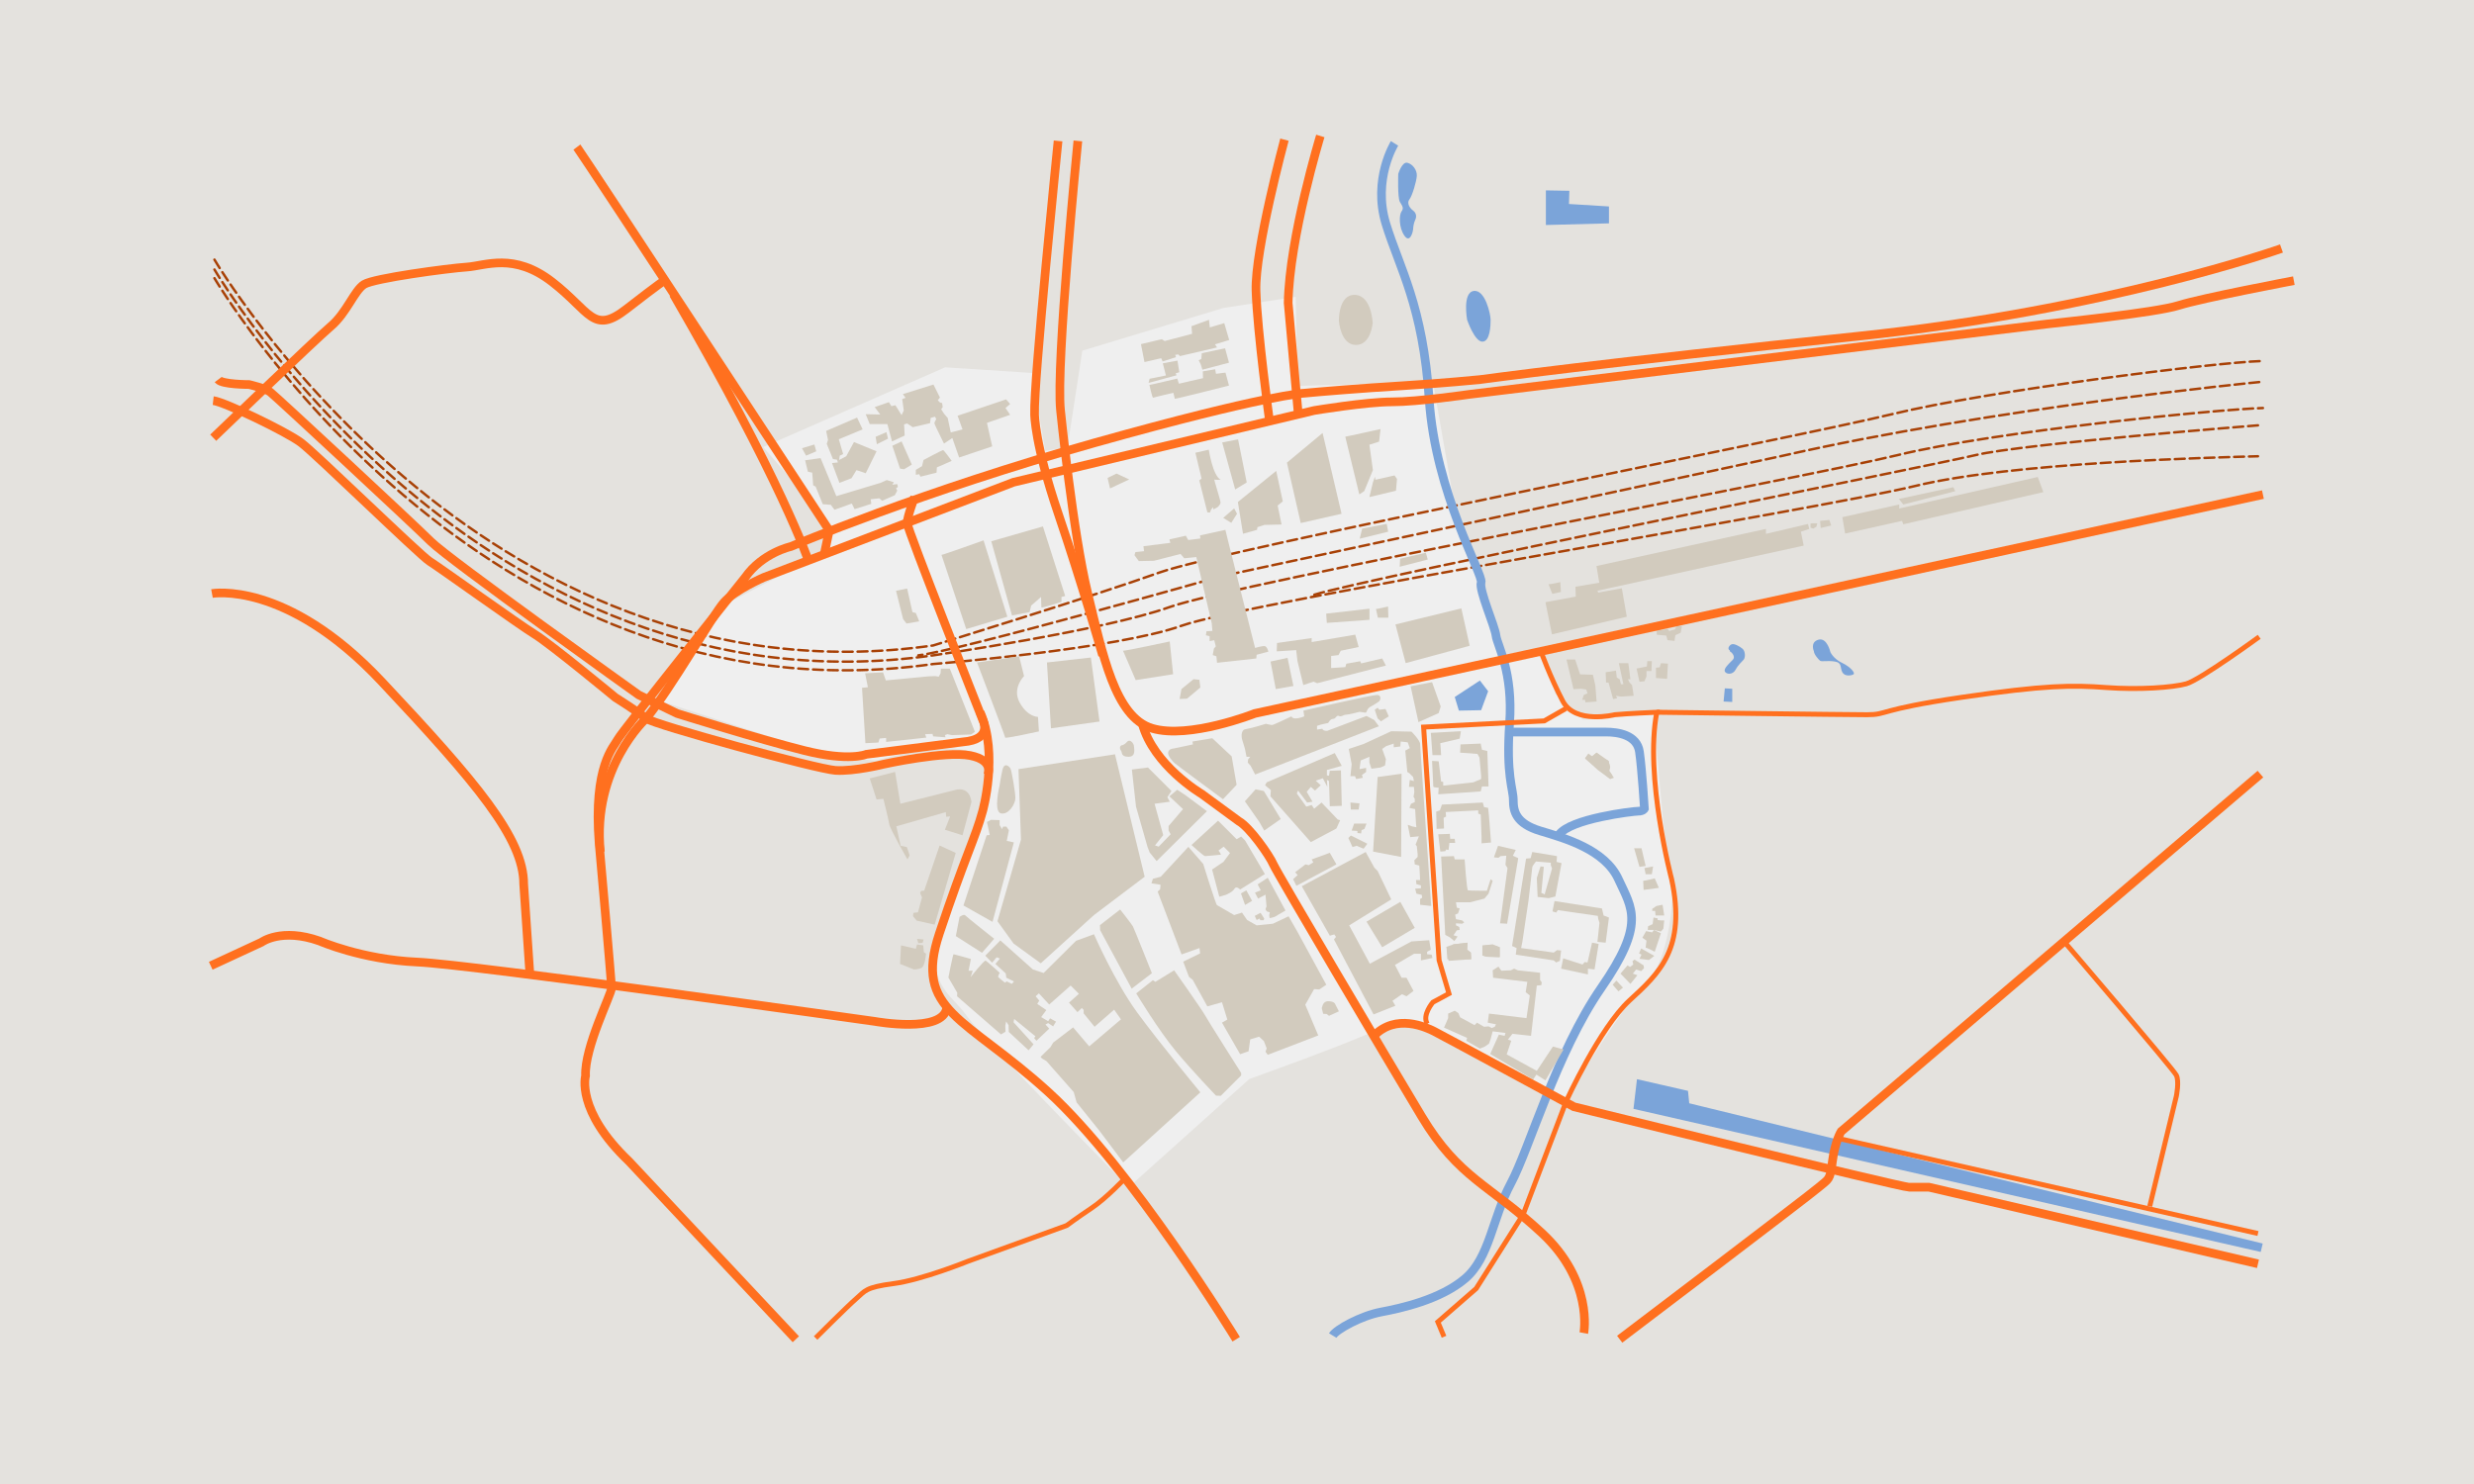 <?xml version="1.0" encoding="utf-8"?>
<!-- Generator: Adobe Illustrator 15.1.0, SVG Export Plug-In . SVG Version: 6.00 Build 0)  -->
<!DOCTYPE svg PUBLIC "-//W3C//DTD SVG 1.1//EN" "http://www.w3.org/Graphics/SVG/1.1/DTD/svg11.dtd">
<svg version="1.1" id="Map_1_" xmlns="http://www.w3.org/2000/svg" xmlns:xlink="http://www.w3.org/1999/xlink" x="0px" y="0px"
	 width="2000px" height="1200px" viewBox="0 0 2000 1200" enable-background="new 0 0 2000 1200" xml:space="preserve">
<g id="Achtergrond">
	<rect fill="#E4E2DE" width="2000" height="1200"/>
</g>
<g id="Stadcentrum">
	<path fill="#EFEFEF" d="M616.969,361.549l146.993-64.497l70.497,4.5l10.5,62.997l17.999-3l12-77.996l113.994-34.498l58.498-9.056
		l1.5,72.052l109.494-3l16.499,94.495l41.998,127.494l28.499-6l11.999,35.998l22.499,20.999l56.997-6
		c0,0,8.999,118.495,13.499,131.994s-1.5,68.997-17.999,83.996s-65.997,95.995-65.997,95.995s-73.497-37.498-79.496-40.498
		s-52.497-25.498-73.496-14.999s-103.494,39.998-103.494,39.998L912.455,960c0,0-116.995-118.475-130.494-137.974
		s-35.998-25.499-20.999-76.496s46.497-112.494,31.498-131.993s-83.996,1.5-83.996,1.5l-35.998-3l-137.993-44.998l53.997-79.496
		l62.997-32.998l14.999-10.5l3-22.499L616.969,361.549z"/>
</g>
<g id="Spoor_1_">
	<path fill="none" stroke="#A84106" stroke-width="2" stroke-linecap="round" stroke-miterlimit="10" stroke-dasharray="8,4" d="
		M173.36,209.945c0,0,214,364,581,312c0,0,130-40,183-59s514-109,592-128s262-42,299-43"/>
	<path fill="none" stroke="#A84106" stroke-width="2" stroke-linecap="round" stroke-miterlimit="10" stroke-dasharray="8,4" d="
		M1825.36,343.945c0,0-190,15-228,24s-490,99-535,113"/>
	<path fill="none" stroke="#A84106" stroke-width="2" stroke-linecap="round" stroke-miterlimit="10" stroke-dasharray="8,4" d="
		M1826.36,308.945c0,0-216,21-387,60l-452,97c0,0-211,60-245,64"/>
	<path fill="none" stroke="#A84106" stroke-width="2" stroke-linecap="round" stroke-miterlimit="10" stroke-dasharray="8,4" d="
		M173.36,224.945c0,0,214,364,581,312c0,0,148-12,201-31s515-94,593-113s240-23,277-24"/>
	<path fill="none" stroke="#A84106" stroke-width="2" stroke-linecap="round" stroke-miterlimit="10" stroke-dasharray="8,4" d="
		M173.36,217.945c0,0,214,364,581,312c0,0,138-20,191-39s511-104,589-123s258-37,295-38"/>
</g>
<g id="Water_1_">
	<path fill="none" stroke="#7BA4D9" stroke-width="7" stroke-miterlimit="10" d="M1127.36,115.945c0,0-18,29-7,65s30,66,35,142
		s44,142,42,148s11,35,12,43s14,29,11,71s3,53,3,62s2,19,22,25s52,15,63,39s22,36-14,88s-58,130-73,158s-17,60-37,77s-52,24-68,27
		s-36,14-39,19"/>
	<path fill="none" stroke="#7BA4D9" stroke-width="7" stroke-miterlimit="10" d="M1221.36,591.945c0,0,68,0,77,0s25,2,27,16
		s4,46,4,46s-1,2-5,2s-55,6-64,19"/>
	<polygon fill="#7BA4D9" stroke="#7BA4D9" stroke-width="7" stroke-miterlimit="10" points="1828.36,1008.945 1324.36,893.945 
		1326.36,876.945 1361.36,884.945 1362.36,894.945 	"/>
	<path fill="#7BA4D9" stroke="#7BA4D9" stroke-width="7" stroke-miterlimit="10" d="M1269.36,670.945"/>
	<path fill="#7BA4D9" d="M1130.36,140.612c0,0,3.001-10,7.334-9s7.999,6,7.666,10.667s-3.667,16-6,19s0.333,7,3,9s3,5,1.667,7.667
		s-1.667,6.667-1.667,7.667s-2.334,11.667-7,5s-4.333-17-2.333-19.667s0.667-4.333-1.333-7.667S1130.36,140.612,1130.36,140.612z"/>
	<path fill="#7BA4D9" d="M1186.027,258.612c0,0-4.001-22,5.333-23.333s13.667,19,13.667,23.333s-0.334,17.667-6.667,17.667
		S1186.027,258.612,1186.027,258.612z"/>
	<polygon fill="#7BA4D9" points="1249.694,153.945 1268.694,154.279 1268.36,164.945 1300.694,166.945 1300.694,180.612 
		1249.694,181.945 	"/>
	<polygon fill="#7BA4D9" points="1176.028,563.612 1196.361,550.279 1203.028,558.945 1197.361,574.279 1179.361,574.612 	"/>
	<polygon fill="#7BA4D9" points="1394.361,556.612 1400.361,556.945 1400.361,567.612 1393.361,567.279 	"/>
	<path fill="#7BA4D9" d="M1398.694,527.279c-1-1.667,5.333,3,2,6.333s-7.333,7-6.333,9.333s6.332,3,8.666-1.333
		s5.334-6.667,6.667-8.333s1.333-6.667-1-8.667s-6.667-4.334-8.667-3.667s-3.999,3.667-1.666,5"/>
	<path fill="#7BA4D9" d="M1466.361,526.612c0,0-3.334-7.333,3.666-9.333s9.667,10,9.667,10s2.333,5.333,9.333,8.667
		s11.001,8.333,9.334,9.333s-7,2-9-1.667s0-7.667-6-8.667s-10.666,0.333-12-0.667S1466.361,528.946,1466.361,526.612z"/>
</g>
<g id="Gebouw">
	<polygon fill="#D2CBBE" points="823.36,621.945 901.36,609.945 925.36,708.945 884.36,739.945 841.36,778.945 819.36,762.945 
		806.36,744.945 825.36,678.945 	"/>
	<polygon fill="#D2CBBE" points="915.026,622.278 918.36,652.278 927.693,684.945 929.36,689.278 935.026,696.278 975.693,655.945 
		958.693,643.278 951.693,638.612 945.36,643.945 956.36,654.278 944.693,667.945 944.693,671.612 946.36,674.612 936.693,684.612 
		933.693,683.612 940.36,675.278 933.36,649.945 945.693,648.278 943.693,644.612 947.026,639.612 928.026,620.612 	"/>
	<path fill="#D2CBBE" d="M906.693,602.612c0,0,1.666,0.333,4.333-2.667s5.667,1.666,5.667,3.333s2,8.667-4.333,8.667
		s-5-3.334-6-4.667S904.693,603.612,906.693,602.612z"/>
	<path fill="#D2CBBE" d="M948.693,605.278l15.667-3.333l-0.333-2.333l16-2.667l15.667,14.667l4,23l-11,11.666
		c0,0-38.333-28.333-39.333-29.333s-5.667-5.667-5-8.667S948.693,605.278,948.693,605.278z"/>
	<path fill="#D2CBBE" d="M1004.027,597.612c0,0-1.667-7.333,3-8s16.333-4.333,16.333-4.333s4,1,5,1s15.667-7,15.667-7
		s0.333,1.667,3.333,1.667s7-1.667,7-1.667l-0.666-4.667c0,0,55.333-12.667,59.333-12.667s3,4,2,5s-4.333,3-7.333,4.667
		s-2.666,5-4,4.667s-4.667-0.667-4.667-0.667s-9,2.333-11,2.333s-3.667,2-5.667,1s-2.332,2.333-4.666,2.333s-4,3.333-4,3.333
		l-6,1.333l-3,1v3l4.333-0.667c0.333,2,4,1.667,4,1.667l31.667-12l6.333,3.333l3.667,5l-100,39l-3.667-7l-2.333-2.666l0.333-2.667
		l1.667-2h-3l-1.334-6.667L1004.027,597.612z"/>
	<polygon fill="#D2CBBE" points="1113.694,572.279 1111.36,573.945 1113.694,580.945 1116.36,583.279 1122.694,579.279 
		1120.027,573.279 1115.027,573.945 	"/>
	<polygon fill="#D2CBBE" points="1140.36,554.945 1157.693,551.612 1164.693,571.279 1163.027,576.612 1146.693,583.945 	"/>
	<polygon fill="#D2CBBE" points="1266.36,533.279 1273.36,533.279 1277.36,545.279 1287.694,545.612 1289.694,554.279 
		1290.694,567.279 1281.694,567.945 1281.36,565.945 1279.027,565.945 1280.36,561.945 1283.36,560.612 1282.36,557.612 
		1278.36,556.945 1272.027,557.279 	"/>
	<polygon fill="#D2CBBE" points="1298.027,543.612 1306.36,542.279 1307.027,547.945 1309.36,549.279 1310.36,553.279 
		1312.36,553.279 1308.694,536.279 1316.36,536.279 1318.027,549.279 1316.027,549.279 1317.36,551.945 1319.36,553.945 
		1320.694,562.612 1310.36,563.279 1306.36,562.612 1307.36,564.612 1304.027,565.279 1300.36,551.945 1298.36,551.945 	"/>
	<polygon fill="#D2CBBE" points="1323.027,540.612 1331.36,538.945 1331.694,534.612 1335.36,534.612 1335.027,542.612 
		1331.027,542.612 1331.027,546.945 1329.36,550.945 1325.36,551.279 	"/>
	<polygon fill="#D2CBBE" points="1339.36,509.945 1339.36,513.279 1347.027,513.945 1348.027,517.612 1353.694,518.279 
		1354.36,513.612 1358.694,511.612 1359.694,506.279 1355.36,506.279 1354.027,508.945 1349.36,510.279 1348.36,508.612 	"/>
	<polygon fill="#D2CBBE" points="1338.694,539.945 1341.694,539.612 1342.694,536.279 1348.36,536.612 1347.694,548.945 
		1338.694,548.279 	"/>
	<polygon fill="#D2CBBE" points="1287.027,611.612 1290.694,608.612 1297.027,613.612 1300.361,615.279 1301.694,620.612 
		1300.027,622.612 1303.361,626.945 1301.694,629.945 1291.694,622.612 1281.361,613.279 1283.694,610.279 	"/>
	<polygon fill="#D2CBBE" points="1181.028,591.279 1156.695,592.612 1158.028,610.612 1165.028,610.612 1164.361,600.945 
		1180.028,597.279 	"/>
	<path fill="#D2CBBE" d="M1180.695,601.945l16.333-0.667l1,5l4.333,1l1,28.667h-5.333l-1,4l-34.333,2.333l0.333-5.333
		c0,0-4.333,0-4.333-1s-1-20.667-1-20.667l5.333,0.334l2,16.333l1.667,0.333v3l24.333-2.666l6.333-2.667v-2.667l-1.333-14.666
		l-1.667-3l-14-1L1180.695,601.945z"/>
	<polygon fill="#D2CBBE" points="1290.694,608.612 1287.027,611.612 1284.028,609.278 1281.361,613.279 1301.694,629.945 
		1304.695,628.945 1301.028,623.278 1301.694,620.612 1300.361,615.279 	"/>
	<polygon fill="#D2CBBE" points="1165.695,650.612 1198.695,648.945 1199.695,652.612 1203.028,653.278 1203.695,659.945 
		1205.361,681.278 1197.695,681.945 1197.695,676.612 1197.028,658.612 1195.028,657.945 1195.028,655.278 1168.695,656.612 
		1169.028,660.278 1167.028,661.278 1167.361,669.945 1161.361,670.278 1161.028,656.278 1164.028,655.278 	"/>
	<path fill="#D2CBBE" d="M1162.695,674.612c2.666,0,9.333-0.334,9.333-0.334l0.333,4h3.667l0.333,3.334h-4.666l-0.667,5.666
		l-2-0.333l-0.667,1.333l-4,0.334L1162.695,674.612z"/>
	<polygon fill="#D2CBBE" points="1211.028,683.945 1225.361,687.278 1223.028,691.945 1227.361,693.945 1218.361,746.945 
		1212.695,746.612 1218.695,701.945 1217.028,699.278 1217.695,691.945 1213.028,692.278 1211.361,693.612 1207.695,693.278 	"/>
	<polygon fill="#D2CBBE" points="1198.361,764.612 1205.361,763.945 1212.361,765.945 1212.361,773.945 1201.695,773.612 
		1198.361,772.612 	"/>
	<polygon fill="#D2CBBE" points="1186.361,762.278 1175.028,763.612 1171.695,765.945 1169.361,765.612 1170.028,775.612 
		1189.361,775.612 1189.028,770.278 1186.028,767.945 	"/>
	<path fill="#D2CBBE" d="M1165.028,692.612l10.333-0.334l0.667,2.667h8c0,0,1.667,24.667,2.667,25s15.333,0.333,15.333,0.333
		l3-9.333l1.667,1.333l-3.334,10.334l-3.333,4l-11.667,3h-11.333l0.667,4.333l2.333,0.667l-1.333,4l-2.334,1l0.667,3.666l5,1
		l1.667,1.667l-1.667,1l-5-0.333v1.666l2.667,1.334l0.333,2.333l-2.333,0.333l-2.667,4l3.333,1l-2.666,3.667l-3.667-3l-3.667-2
		L1165.028,692.612z"/>
	<polygon fill="#D2CBBE" points="1175.028,763.612 1186.361,762.278 1186.028,767.945 1189.028,770.278 1189.361,775.612 
		1171.028,776.945 1169.361,765.612 	"/>
	<polygon fill="#D2CBBE" points="1198.361,764.612 1206.695,763.612 1212.361,765.945 1212.361,773.945 1201.695,773.612 
		1198.361,772.612 	"/>
	<path fill="#D2CBBE" d="M1238.695,688.945l20,3.333l-0.334,4.667l4,1l-5,27l-5.333,1.333l-9-1l-0.667-15.333l3-9.333l2.667,0.333
		l-2,21l2.667,1.333l6-21l-1-2.666v-2l-12-1c0,0-3,3.666-3,4.666s-3,26.667-3,26.667l-5,33.667l-1,5l26.333,3.666l2.667-2
		l3.333,0.334l-1,8.333l-3,1.333l-2-1.666l-30.667-4.667l0.667-5.333l-3.667-1.667l11.334-70.667l3.666-0.333L1238.695,688.945z"/>
	<polygon fill="#D2CBBE" points="1256.695,728.612 1295.028,734.612 1296.361,740.278 1300.695,741.945 1298.028,762.278 
		1291.361,761.612 1293.028,746.278 1292.028,742.945 1291.695,740.612 1259.361,735.945 1258.028,737.945 1255.028,736.945 	"/>
	<polygon fill="#D2CBBE" points="1287.028,762.278 1292.361,763.278 1289.028,783.945 1283.695,783.278 1283.695,787.945 
		1262.028,783.278 1263.695,774.945 1279.361,779.945 1281.028,777.945 1283.361,778.278 	"/>
	<line fill="none" x1="1262.028" y1="768.612" x2="1258.695" y2="768.278"/>
	<polygon fill="#D2CBBE" points="1321.028,685.945 1327.028,685.945 1330.361,700.279 1325.361,700.945 	"/>
	<polygon fill="#D2CBBE" points="1336.361,700.612 1329.361,701.945 1330.361,706.945 1335.361,706.945 	"/>
	<path fill="#D2CBBE" d="M1328.361,712.279c1.334,0,9.334-2,9.334-2l3.333,7.666l-12.333,1.667L1328.361,712.279z"/>
	<polygon fill="#D2CBBE" points="1339.028,732.612 1344.028,731.612 1345.361,740.279 1338.361,740.279 1338.028,736.612 
		1335.695,736.612 1335.695,734.945 	"/>
	<polygon fill="#D2CBBE" points="1336.695,741.945 1340.028,742.612 1340.028,743.945 1342.695,744.279 1345.361,744.279 
		1344.695,750.945 1342.695,753.279 1337.028,751.945 1332.028,751.945 1332.361,748.945 1336.028,747.279 	"/>
	<polygon fill="#D2CBBE" points="1306.695,792.945 1303.695,796.279 1308.361,801.612 1312.028,798.612 	"/>
	<polygon fill="#D2CBBE" points="1315.695,780.612 1310.028,787.279 1318.028,795.612 1323.695,788.612 1320.028,787.279 
		1322.695,783.945 1326.695,785.279 1329.028,782.945 1328.695,780.612 1321.361,775.945 1319.695,777.279 1320.361,779.945 
		1317.695,781.945 	"/>
	<polygon fill="#D2CBBE" points="1326.695,766.945 1337.361,772.945 1333.028,776.279 1325.361,775.279 1327.028,771.945 
		1325.028,770.945 	"/>
	<path fill="#D2CBBE" d="M1330.361,766.279c1,0,7.334,3.333,7.334,3.333l5-15l-5.667-2.667l-1.333,2l-5-1l-3,5.334l3.333,2.333
		L1330.361,766.279z"/>
	<polygon fill="#D2CBBE" points="1206.695,784.612 1211.361,781.612 1213.695,784.946 1221.361,784.612 1224.028,783.279 
		1227.028,784.612 1245.028,786.612 1245.028,792.612 1246.361,794.279 1246.028,796.612 1242.361,796.946 1237.695,837.612 
		1222.695,835.946 1219.028,840.612 1221.695,841.612 1218.028,852.612 1242.361,865.946 1255.361,846.279 1264.028,848.612 
		1249.361,873.612 1242.028,868.946 1239.361,872.946 1204.695,852.279 1211.695,836.612 1216.361,837.612 1217.028,835.279 
		1206.695,833.946 1205.028,840.279 1203.695,843.946 1200.361,846.279 1196.361,847.946 1185.361,841.612 1186.028,839.279 
		1167.361,830.946 1170.695,823.279 1170.695,819.612 1176.028,817.279 1179.028,819.279 1180.361,822.612 1192.028,828.946 
		1194.028,826.946 1199.695,830.279 1203.361,829.946 1206.028,831.279 1208.361,830.279 1209.361,828.279 1202.695,826.946 
		1203.695,819.612 1234.028,823.279 1236.695,804.946 1233.361,802.279 1234.695,793.946 1207.028,790.612 	"/>
	<polygon fill="#D2CBBE" points="1024.028,632.613 1079.028,608.946 1084.695,619.279 1072.695,622.613 1072.695,626.946 
		1074.361,627.279 1075.028,623.279 1084.028,622.946 1084.695,651.613 1075.028,651.946 1074.361,631.613 1072.695,630.613 
		1073.028,636.279 1069.361,629.279 1063.695,631.279 1067.695,634.946 1063.028,639.279 1059.695,636.279 1056.361,640.279 
		1061.028,648.279 1056.695,648.946 1049.361,639.279 1048.361,641.613 1056.028,652.279 1060.361,650.946 1062.361,653.946 
		1068.361,648.946 1081.361,662.613 1083.361,663.279 1080.361,669.946 1059.695,680.946 1027.028,643.946 1027.361,638.946 
		1022.695,634.946 	"/>
	<polygon fill="#D2CBBE" points="1015.028,638.279 1021.695,639.613 1035.361,662.279 1022.028,671.613 1018.028,664.613 
		1006.361,647.946 	"/>
	<polygon fill="#D2CBBE" points="1047.028,705.279 1055.361,698.946 1058.028,699.613 1061.695,697.279 1060.361,694.946 
		1075.028,689.613 1080.361,698.946 1048.028,716.279 1045.361,710.946 1049.028,707.613 	"/>
	<polygon fill="#D2CBBE" points="1104.028,688.946 1111.028,701.613 1113.695,704.279 1124.695,727.279 1090.695,748.279 
		1107.361,779.279 1141.028,761.279 1155.361,760.279 1156.695,767.946 1153.695,769.613 1153.695,771.613 1157.361,771.946 
		1158.028,774.613 1148.695,776.613 1148.695,771.279 1143.028,771.279 1127.695,780.279 1133.028,790.613 1137.028,790.613 
		1142.695,801.279 1137.028,805.613 1133.361,803.946 1125.695,809.279 1128.028,813.279 1110.361,820.279 1078.361,759.613 
		1080.028,757.613 1078.695,755.613 1075.028,756.613 1052.361,716.613 	"/>
	<polygon fill="#D2CBBE" points="1104.695,745.279 1132.028,729.279 1143.695,750.279 1117.361,765.946 	"/>
	<path fill="#D2CBBE" d="M1113.695,628.279c1.333,0,19.333-2.666,19.333-2.666l-0.333,67.333l-22.667-4.333L1113.695,628.279z"/>
	<path fill="#D2CBBE" d="M1090.361,605.613l12-4l22.334-10.333l16.333,0.333c0,0,7,7,7,10s9,131,9,131l-9-1v-4.667l1.667-1
		l-0.334-2.333l-4.333-1l-1-4l4.667-0.334v-2.333l-3.667-1l-0.333-3.333h3.333l-0.333-6.667l-0.334-5l-3.666-1l-0.334-3.333
		l2.667-2.667v-2.333l-0.667-6.334l-1-1.333l2.667-6.667l-7,0.667l-2-10l3.667,1.333l3.333,0.667l-0.333-3l-0.667-11.667l-4.667-1
		l1.334-3.333l3-1.333v-2.667l-1-1.667l0.666-3.666l-0.333-4.334h-4l0.667-5.666l3.333,1l-0.667-3.334l-3-3l-1.666-1l-1.667-17.333
		l3.667-2l-1.667-4.667l-5.667-0.667l-0.333,4l-5.333,0.666v-3l-6,2l-3.334,2.334l3,8.333l-0.666,5l-3.667,1.667l-7.333,1l-1.667-5
		v-4.667l-7,3l-1,7l5.333-1v3.333l-3.333,2.334l0.667,2.333l-5.334,1l-1-2.333h-3.666l1-9.667L1090.361,605.613z"/>
	<polygon fill="#D2CBBE" points="1091.695,648.946 1099.028,649.613 1098.361,654.613 1092.028,654.613 	"/>
	<path fill="#D2CBBE" d="M1094.695,665.946c2.333,0,10,0,10,0l-1.667,4.333l-2.333,1l-0.334,2.667l-3-0.333v-1.667l-4.666-0.333
		L1094.695,665.946z"/>
	<polygon fill="#D2CBBE" points="1090.028,677.613 1092.028,675.613 1105.361,682.279 1102.361,686.279 1096.695,683.946 
		1093.361,684.946 	"/>
	<polygon fill="none" points="975.526,672.778 984.693,664.278 1001.527,678.945 1006.36,680.278 1009.527,680.612 
		1022.527,706.778 1003.193,718.612 999.693,717.778 997.526,720.112 997.526,722.778 985.86,725.945 981.026,712.112 
		988.526,697.278 994.526,690.612 988.36,685.612 985.026,687.778 987.193,690.278 973.026,691.612 963.193,683.278 	"/>
	<path fill="#D2CBBE" d="M960.693,684.778l12,13.834c0,0,10.167,32.833,11.167,33.333s13.833,8,13.833,8l6.333-2l4.166,6
		l7.667,4.333l13.167-1.333l12.666-6l7.167,12.5l23.334,42.833l-5.667,3.833l-4.167-0.333l-7.166,12.667l10.5,24.833l-40.834,15.667
		l-1.833-2.5l1-2.667l-2.333-6l-3.834-3.5l-7.166,2.167l-1.334,9.666l-6.833,2.334l-14.667-25.5l4.333-2.5l-4.333-14l-11.833,3.333
		l-11.833-21.5l-3-2.333l-4.667-12.334l13.667-6.666l-0.5-4.333l-14.5,5.166l-19.333-50.833l2-1.833l0.333-3.667l-2.833-0.5
		l-4.5-0.667l1.167-3.666l6.333-1.667L960.693,684.778z"/>
	<path fill="#D2CBBE" d="M963.193,683.278l21.5-19.666l15,15l3.667-2.167l3.167,3.167l16,27.166l-20,12.5c0,0-3-3.334-4.667-0.5
		s-7,4.834-7,4.834l-5.167,1.5l-5.833-22l9.167-6.167l5.333-7.167l-5.167-5.166l-4.167,3.166l1.333,1.834l0.667,1.5
		c0,0-11.667,1.166-12.833,1.166S963.193,683.278,963.193,683.278z"/>
	<polygon fill="#D2CBBE" points="1016.694,715.112 1024.86,709.778 1039.194,736.278 1030.36,741.445 1026.36,742.445 
		1026.027,739.945 1026.527,737.778 1024.027,736.945 1023.027,735.278 1023.86,732.945 1023.027,723.445 1017.027,726.612 
		1014.527,721.778 1019.194,719.945 	"/>
	<polygon fill="#D2CBBE" points="1003.194,722.445 1007.527,719.945 1012.194,728.445 1006.527,731.778 	"/>
	<polygon fill="#D2CBBE" points="1014.36,740.612 1019.027,738.112 1022.027,742.778 1021.527,744.112 1018.86,744.112 
		1018.194,742.778 1015.86,743.945 	"/>
	<path fill="#D2CBBE" d="M1068.527,814.945c0.5,0,0.333-5.499,5.5-5.333s5.5,2.666,5.5,2.666l2.833,5.5l-8,3.667l-1.833-1.5
		l-2.833-0.167C1069.694,819.778,1068.36,814.945,1068.527,814.945z"/>
	<path fill="#D2CBBE" d="M1003.36,867.611c0,0-27-42.5-29.333-46.833s-24.833-36.167-24.833-36.167l-15.167,9.334l-2-1.334
		l-13.5,10.667c0,0,18,29.834,32,46.667s32.5,36,32.5,36l3.833,0.166l16.5-16.5V867.611z"/>
	<path fill="#D2CBBE" d="M931.193,786.945l-16.333,12.5l-25.5-47.333l-0.167-4l16.333-12.667c0,0,9.333,11.834,10.333,13.667
		S931.193,786.945,931.193,786.945z"/>
	<path fill="#D2CBBE" d="M884.36,755.445c0,0,16.833,38.499,35,63.333s51,64.5,51,64.5l-62.333,56.667l-19.167-25.5l-18.5-23
		l-2.333-8.333l-22.167-25.167l-3.5-2l-1.167-1.333l8-7.834l2.167-3.666l16.167-12.334l13,15.334l25.667-21.834l-5.5-7.833
		l-15.833,13.833l-8.833-10.833v-2.833l-1.5-1.5l-3.5,3.333l-6.833-7.667l8-7.167l-6.667-6.666l-17.333,15.333l-8.333-9
		l-2.667,2.333l3,3.5l-1.667,2.667l7.333,5l-4.167,5.667l5.667,3.333l1.5-2.333l4.833,2.666l-2.333,3.834l-4-2.667l-2.167,1.167
		l3,3.333l-10.333,9.833l-1.833-2.166l1-1.5l-17.167-14l-0.5,2.666l16.167,17.834l-4,4.833l-16-14.833l-0.167-5.5l-2-3l-0.667,3.5
		l0.167,4.833l-3.667,2.167l-35.5-30.834l0.167-2.833l-7.167-12.333c0,0,3.667-18.834,4.167-18.834s14,3.834,14,3.834l-1.833,9.5
		h3.333l-1.667,5.166c0,0,11-14,12.167-13.333s11.333,9.833,11.333,9.833s-1.667,2.833-1.167,3.5s5.333,4.5,5.333,4.5l1.5-1l4.167,2
		l1.667-2l-6.167-3l-0.5-3.5l-8.333-7.666l3.667-4.334l-2.667-1l-3.667,4.334l-5.5-5.667l12.167-12.333l26.333,23.5l8.667,2.833
		l26.167-26L884.36,755.445z"/>
	<path fill="#D2CBBE" d="M793.86,770.445l9.833-11.333c0,0-22.5-17.833-23.5-19s-4.5,1.333-4.5,1.333l-3,15.5L793.86,770.445z"/>
	<polygon fill="#D2CBBE" points="797.86,664.695 801.11,662.945 808.11,663.195 808.11,667.195 810.11,670.445 810.86,668.445 
		813.61,668.445 815.61,671.445 813.86,679.945 819.61,681.195 802.36,745.445 778.86,732.195 797.61,675.445 800.11,675.195 	"/>
	<path fill="#D2CBBE" d="M808.11,634.945c0,0-5.25,21.25,1,22.75s11.75-7.75,11.75-12.25s-3-22.25-4-24s-5-5.5-6.5,1.25
		S808.11,634.945,808.11,634.945z"/>
	<path fill="#D2CBBE" d="M703.11,629.445l20.5-5.25l4.25,25.75l44.75-11.25c0,0,11-3.5,12.75,9.75l-7.25,27l-14.25-4.5l4.25-10.75
		l-3.25,0.25l-0.25-3.75l-40,11.5l3.5,15.75l5,1l2.25,6.75l-1.75,3.25c0,0-14.25-24.75-14.75-28.5s-4.75-20.5-4.75-20.5l-5.5,0.5
		L703.11,629.445z"/>
	<polygon fill="#D2CBBE" points="759.61,683.695 772.61,689.695 755.61,747.695 741.11,744.445 738.11,740.945 738.36,738.195 
		742.11,737.695 745.36,725.695 743.86,722.195 744.61,720.445 747.11,720.195 	"/>
	<path fill="#D2CBBE" d="M743.86,617.945"/>
	<polygon fill="#D2CBBE" points="741.36,759.195 746.61,759.695 745.86,762.445 742.36,762.695 	"/>
	<path fill="#D2CBBE" d="M728.36,764.445l12,2.75l1-3.5l5,0.75l0.5,5.5l1.75,1.25c0,0-0.75,10.25-3.75,11.5s-6,1.25-6,1.25
		l-11.25-4.5L728.36,764.445z"/>
	<path fill="#D2CBBE" d="M699.36,544.445c1.5,0,14.5-0.75,14.5-0.75l2.25,6.5l34-3.25l6-0.25l2.75,0.5l1.5-2.75l0.25-3.75h7.25
		l20.25,51l-3,2.25l-15.5,0.5l-3.75-0.75l-2,0.75l0.5,1.75l-10-0.75l-0.5-2l-6,0.25l1,2.75l-32.5,3.5v-3.25l-5.25,0.5l-1,3.25
		l-10.5,0.5l-2.75-44.75l4.75-0.5L699.36,544.445z"/>
	<path fill="#D2CBBE" d="M789.86,535.695l34-5l4,16c0,0-10,9.75-3.5,21.5s14.75,11.5,14.75,11.5l0.75,11.75c0,0-27.25,6-27.25,5
		S789.86,535.695,789.86,535.695z"/>
	<polygon fill="#D2CBBE" points="846.36,535.695 881.86,531.695 888.86,583.445 849.61,588.945 	"/>
	<path fill="#D2CBBE" d="M818.11,497.695l14.25-2.75l1.25-5.25l8-7c0,0,0.25,7.75,0.25,8.5s16.25-4.5,16.25-4.5v-4l3-0.75l-18-56.25
		l-41.75,12L818.11,497.695z"/>
	<path fill="#D2CBBE" d="M761.11,448.695c1.25,0,34-11.75,34-11.75l19.25,61.75l-33.25,10L761.11,448.695z"/>
	<path fill="#D2CBBE" d="M724.36,477.695c1.25-0.25,9-1.75,9-1.75l4.25,19l2.75,0.75l2.75,6.75l-10.25,1.75l-2.75-3.5
		L724.36,477.695z"/>
	<polygon fill="#D2CBBE" points="895.36,386.445 902.61,382.945 912.86,387.695 897.36,394.945 	"/>
	<path fill="#D2CBBE" d="M917.86,446.445l7-0.75l-0.5-4l21.75-2.75l-0.75-2.75l13.25-3l2,3.5l9.75-1.25l-0.25-2.5l20.5-4.5
		l2.25,9.25l21.75,86.25c0,0,5.75-1.75,7.75-1.5s3,4.5,3,4.5l-9.5,2.5l-0.25,3l-31.75,3.5l-0.5-5.25l-3-1l1-5.25l1.5-1.75l-1.25-5
		l-3.75,0.75v-4l-3-0.75l0.5-3.25l4.75-0.25l-0.5-6l-12.5-53.75l-9.75,1l-3-3.5l-21.5,5.5l-12.25,0.25l-3.5-4.75L917.86,446.445z"/>
	<path fill="#D2CBBE" d="M907.86,526.195c3,0,37.75-7.5,37.75-7.5l2.75,26.5l-30.25,4.75L907.86,526.195z"/>
	<polygon fill="#D2CBBE" points="955.11,557.195 964.86,549.195 969.61,549.695 970.36,555.945 959.61,564.945 953.61,565.195 	"/>
	<path fill="#D2CBBE" d="M1027.11,534.945c1.25-0.25,13.75-3,13.75-3l4.75,22.75l-14.25,2.5L1027.11,534.945z"/>
	<polygon fill="#D2CBBE" points="1032.36,519.945 1060.36,515.945 1060.36,519.195 1095.61,513.195 1098.36,523.195 
		1083.86,526.195 1082.11,529.695 1076.11,530.445 1076.11,540.195 1087.61,539.445 1088.36,536.695 1099.61,534.695 
		1100.36,536.445 1117.36,532.445 1120.36,538.195 1064.86,552.445 1061.86,551.195 1053.61,553.945 1048.86,534.445 
		1047.86,525.695 1032.11,526.695 	"/>
	<polygon fill="#D2CBBE" points="1072.11,496.195 1107.11,492.195 1107.11,501.195 1072.61,503.695 	"/>
	<path fill="#D2CBBE" d="M1112.36,492.445c1.25,0,9.75-2,9.75-2l0.25,9h-8.5L1112.36,492.445z"/>
	<polygon fill="#D2CBBE" points="1128.11,504.945 1181.36,491.945 1188.11,522.195 1136.36,536.195 	"/>
	<polygon fill="#D2CBBE" points="1249.36,486.945 1273.86,482.445 1273.61,474.445 1292.86,471.195 1290.61,457.695 
		1427.61,427.695 1427.61,431.695 1461.61,423.695 1462.61,427.695 1455.86,429.945 1458.11,441.195 1291.36,477.695 
		1292.11,479.195 1311.11,475.695 1315.11,498.695 1254.61,512.945 	"/>
	<path fill="#D2CBBE" d="M1251.86,472.445c2.25,0,9.5-1.75,9.5-1.75l0.5,8l-7,1.5L1251.86,472.445z"/>
	<path fill="#D2CBBE" d="M1463.61,423.445c0.75-0.5,5.5-0.25,5.5-0.25l-0.75,2.75l-2.5,1.5l-2.25-0.75V423.445z"/>
	<polygon fill="#D2CBBE" points="1471.36,421.195 1478.86,420.445 1480.36,424.945 1471.86,426.945 	"/>
	<polygon fill="#D2CBBE" points="1489.36,418.195 1535.36,407.945 1535.36,411.195 1647.36,385.695 1651.86,397.945 
		1538.61,423.945 1537.61,421.195 1491.61,431.445 	"/>
	<polygon fill="#D2CBBE" points="1535.11,403.445 1579.11,393.945 1580.61,397.195 1538.61,407.945 	"/>
	<path fill="#D2CBBE" d="M966.36,366.112l10.833-2.5c0,0,3.167,21.166,9.667,24.333c0,0-4.667,0.167-5.167-0.167s5,16.833,5,18.5
		s-2.167,3.667-2.167,3.667l-3.5,2l-0.5-1.833l-1.667,2.333l-0.667,2l-2.167-0.167l-6.5-25.833l1.833-1.5L966.36,366.112z"/>
	<polygon fill="#D2CBBE" points="988.027,357.779 1000.86,355.279 1007.86,390.112 998.527,395.779 	"/>
	<polygon fill="#D2CBBE" points="997.693,411.112 988.86,418.779 995.36,422.779 1000.027,415.445 	"/>
	<polygon fill="#D2CBBE" points="1000.694,405.945 1031.694,380.779 1037.027,405.445 1032.86,408.779 1036.027,424.112 
		1022.194,424.445 1016.527,426.279 1016.194,428.445 1004.86,431.612 	"/>
	<polygon fill="#D2CBBE" points="1040.36,374.112 1069.193,350.112 1084.527,415.445 1051.527,422.945 	"/>
	<path fill="#D2CBBE" d="M1087.527,353.112c0.833,0,28.5-6.167,28.5-6.167l-1.167,10.167l-7.833,2.5l2.833,20.5l-7,17l-4,2.667
		L1087.527,353.112z"/>
	<polygon fill="#D2CBBE" points="1111.527,385.445 1111.86,387.945 1127.36,384.445 1129.36,387.279 1128.527,396.779 
		1107.027,401.945 1109.86,390.112 	"/>
	<path fill="#D2CBBE" d="M1101.194,427.445c0.666,0,19.833-3.833,19.833-3.833l1.167,6.333l-23,5.667L1101.194,427.445z"/>
	<polygon fill="#D2CBBE" points="1131.86,451.779 1152.694,446.945 1154.194,452.445 1131.527,458.279 	"/>
	<path fill="#D2CBBE" d="M1082.36,259.445c0,0-0.5-21.5,13-21s14.333,22.667,14.333,22.667s-1.332,18-13.666,17.833
		S1082.36,259.445,1082.36,259.445z"/>
	<polygon fill="#D2CBBE" points="963.193,263.779 977.36,258.612 978.027,264.779 989.693,261.279 993.693,274.945 982.193,278.445 
		983.86,280.945 953.86,287.945 952.527,286.612 950.027,286.945 950.693,288.779 939.86,292.279 938.693,289.612 925.193,292.779 
		922.36,278.279 939.193,274.279 941.527,275.779 963.693,269.945 	"/>
	<polygon fill="#D2CBBE" points="971.527,285.612 990.36,281.612 993.527,293.279 972.027,298.945 970.693,294.612 969.027,291.279 
		971.193,290.279 	"/>
	<polygon fill="#D2CBBE" points="951.86,291.612 940.026,293.779 942.526,303.612 929.36,306.279 928.526,309.612 951.193,303.445 
		950.36,301.945 953.36,300.945 	"/>
	<path fill="#D2CBBE" d="M929.193,311.279c0.833,0,22.5-5.167,22.5-5.167l1.333,4.167l19.5-4.5l-0.167-5.5l10-1.667l0.667,3.667
		l7.667-1l2.833,10.5c0,0-43.833,11.167-43.833,10.667s-1.167-4.833-1.167-4.833s-15.667,3.667-16.333,4
		S929.193,311.279,929.193,311.279z"/>
	<path fill="#D2CBBE" d="M699.86,334.945c1.25,0,11.75,0.25,11.75,0.25l-4.5-6l11.5-4l2,3.25l3.25-0.75l5,8l1.75-3.75l-1.25-9.25
		l2.75-1l-2.25-3l24.75-7.75l5.25,10.5l-1.75,2.25l1.75,1.75l1.75,0.5l0.5,3.25l-1.25,1.75l2.25,3.5l3,3.5l2.5,11.75l9.5-2.5l-4-11
		l39.25-13.25l3.25,3.75l-3.75,3.25l3.75,5.5l-18.75,6.5l4.25,19l-26.75,9l-5.5-15.75l-6.75,4.5l-4.75-9.75c0,0-3-6-3-6.75
		s1.5-3.25,1.5-3.25l-1-2l-3.5,1l-0.5,4.25l-14,3.25l-4.5-3l-2.5,0.75l0.5,9l-10.25,4.75l-3.75-14h-14.25L699.86,334.945z"/>
	<polygon fill="#D2CBBE" points="692.86,337.695 667.86,348.445 669.36,355.695 668.36,358.945 673.36,371.195 676.61,371.695 
		677.36,373.945 672.61,374.445 678.61,390.445 688.36,386.695 692.36,380.195 694.86,380.945 699.86,382.695 708.61,364.945 
		690.36,357.445 684.11,368.945 678.36,371.945 678.86,368.445 681.61,367.195 678.11,355.195 697.36,347.195 	"/>
	<polygon fill="#D2CBBE" points="707.86,353.195 716.61,349.445 717.86,354.695 708.86,359.195 	"/>
	<polygon fill="#D2CBBE" points="721.36,360.445 728.86,356.945 737.11,375.695 730.86,379.445 727.61,378.945 	"/>
	<path fill="#D2CBBE" d="M746.61,371.945c0,0,15-8,15.75-8s7,8.75,7,8.75l-12,5.25l-0.25,4.25l-13,3.25l-1-2l-2.75,0.5v-4l5-3
		L746.61,371.945z"/>
	<polygon fill="#D2CBBE" points="722.61,389.945 716.86,388.195 711.86,390.445 676.11,401.195 663.36,370.445 650.86,372.195 
		653.11,381.445 656.61,382.195 657.11,388.695 657.36,392.445 659.36,393.445 665.11,407.695 671.61,408.195 674.61,412.195 
		688.61,407.195 690.86,411.695 704.36,407.445 703.86,403.695 710.86,402.945 713.11,404.945 723.36,400.445 725.36,396.695 
		724.36,394.945 725.86,393.695 725.36,391.445 721.36,391.945 	"/>
	<polygon fill="#D2CBBE" points="651.61,368.445 659.86,364.945 658.36,359.445 648.36,362.445 	"/>
</g>
<g id="Grote_weg_1_">
	<path fill="none" stroke="#FF701F" stroke-width="7" stroke-miterlimit="10" d="M643.36,1082.945l-135-144c-43-41-35-69-35-69
		c-1-23,21-66,21-71s-10-117-10-117c-5-63,12-78,15-84s103-131,103-131c14-20,37-25,37-25s107-45,246-84s169-40,169-40
		c10-1,46-4,79-6s63-5,63-5s103-14,305-35s343-71,343-71"/>
	<path fill="none" stroke="#FF701F" stroke-width="7" stroke-miterlimit="10" d="M1854.36,226.945c0,0-74,14-93,20s-98,14-106,15
		l-468,57c0,0-41,6-62,6s-63,7-63,7l-243,58l-202,77c0,0-23,10-32,20s-43,70-63,94c0,0-44,40-37,108"/>
	<path fill="none" stroke="#FF701F" stroke-width="7" stroke-miterlimit="10" d="M1067.36,109.945c0,0-25,82-26,135l8,88"/>
	<path fill="none" stroke="#FF701F" stroke-width="7" stroke-miterlimit="10" d="M1026.36,340.945c0,0-10-73-11-106s23-122,23-122"
		/>
	<path fill="none" stroke="#FF701F" stroke-width="7" stroke-miterlimit="10" d="M871.36,113.945c0,0-18,181-14,218
		c0,0,10,99,22,148s22,100,52,109s83-12,83-12l815-177"/>
	<path fill="none" stroke="#FF701F" stroke-width="7" stroke-miterlimit="10" d="M855.36,113.945c0,0-20,196-19,221c0,0,0,24,19,80
		s36,115,36,115"/>
	<path fill="none" stroke="#FF701F" stroke-width="7" stroke-miterlimit="10" d="M466.36,118.945c6,8,204,310,204,310l-4,19"/>
	<path fill="none" stroke="#FF701F" stroke-width="7" stroke-miterlimit="10" d="M653.36,452.945c0,0-21-63-109-215"/>
	<path fill="none" stroke="#FF701F" stroke-width="7" stroke-miterlimit="10" d="M739.36,401.945c0,0-6,16-6,21s61,159,61,159
		s9,16-16,18l-78,10c0,0-14,6-50-3s-103-30-103-30l-31-15c0,0-154-110-168-124s-126-118-130-121s-17-6-17-6s-22,0-25-4"/>
	<path fill="none" stroke="#FF701F" stroke-width="7" stroke-miterlimit="10" d="M999.36,1082.945c0,0-85-139-152-200
		s-109-65-88-128s29-77,35-99c0,0,13-46-2-80"/>
	<path fill="none" stroke="#FF701F" stroke-width="7" stroke-miterlimit="10" d="M170.36,780.945l41-19c0,0,16-12,47-1
		c0,0,34,15,79,17s370,48,370,48s55,10,58-11"/>
	<path fill="none" stroke="#FF701F" stroke-width="7" stroke-miterlimit="10" d="M171.36,479.945c0,0,60-11,137,71s115,127,115,164
		l5,73"/>
	<path fill="none" stroke="#FF701F" stroke-width="7" stroke-miterlimit="10" d="M1280.36,1077.945c0,0,8-42-34-81s-67-44-97-94
		s-117-197-120-204s-19-30-28-35l-30-22c0,0-39-23-48-57"/>
	<path fill="none" stroke="#FF701F" stroke-width="7" stroke-miterlimit="10" d="M1825.36,1021.945l-266-61.945c0,0-9,0-16,0
		s-271-65.055-271-65.055s-107-58-113-61s-31-15-49,4"/>
	<path fill="none" stroke="#FF701F" stroke-width="7" stroke-miterlimit="10" d="M1827.36,625.945l-339,289c0,0-5,8-7,24
		s-3,14.109-11,21.055s-161,122.945-161,122.945"/>
	<path fill="none" stroke="#FF701F" stroke-width="7" stroke-miterlimit="10" d="M798.36,626.945c0,0,6-12-14-16s-70,7-70,7
		s-24,6-39,5s-147-37-153-42s-25-17-25-17s-52-43-65-51s-77-54-85-59s-92-87-104-96s-62-33-71-34"/>
	<path fill="none" stroke="#FF701F" stroke-width="7" stroke-miterlimit="10" d="M172.36,353.945c0,0,82-79,95-90s19-29,27-34
		s68-13,83-14s38-12,69,12s33,43,60,22s32-24,32-24"/>
</g>
<g id="Kleine_weg">
	<path fill="none" stroke="#FF701F" stroke-width="4" stroke-miterlimit="10" d="M1167.36,1080.945l-5-12l31-27l38-60l35-92
		c0,0,27-59,51-81s46-42,34-98c0,0-22-83-12-135c0,0-24,1-34,2c0,0-32,8-42-11s-18-41-18-41"/>
	<path fill="none" stroke="#FF701F" stroke-width="4" stroke-miterlimit="10" d="M1826.36,514.945c0,0-48,35-59,38s-38,5-65,3
		s-49-2-117,8s-59,14-76,14s-170-2-170-2"/>
	<path fill="none" stroke="#FF701F" stroke-width="4" stroke-miterlimit="10" d="M659.36,1081.945c0,0,26-26,33-32s7-9,30-12
		s60-18,60-18l80-29c0,0,8-6,20-14s28-25,28-25"/>
	<path fill="none" stroke="#FF701F" stroke-width="4" stroke-miterlimit="10" d="M1265.86,572.945l-17.5,10l-97.5,5l12.5,188.5l8,27
		l-13,7c0,0-9,10.5-4.5,17.5"/>
	
		<line fill="none" stroke="#FF701F" stroke-width="4" stroke-miterlimit="10" x1="1825.36" y1="997.445" x2="1487.86" y2="920.945"/>
	<path fill="none" stroke="#FF701F" stroke-width="4" stroke-miterlimit="10" d="M1737.86,975.445l21.5-89c0,0,2.5-12,0-17
		s-91.5-109-91.5-109"/>
</g>
</svg>
